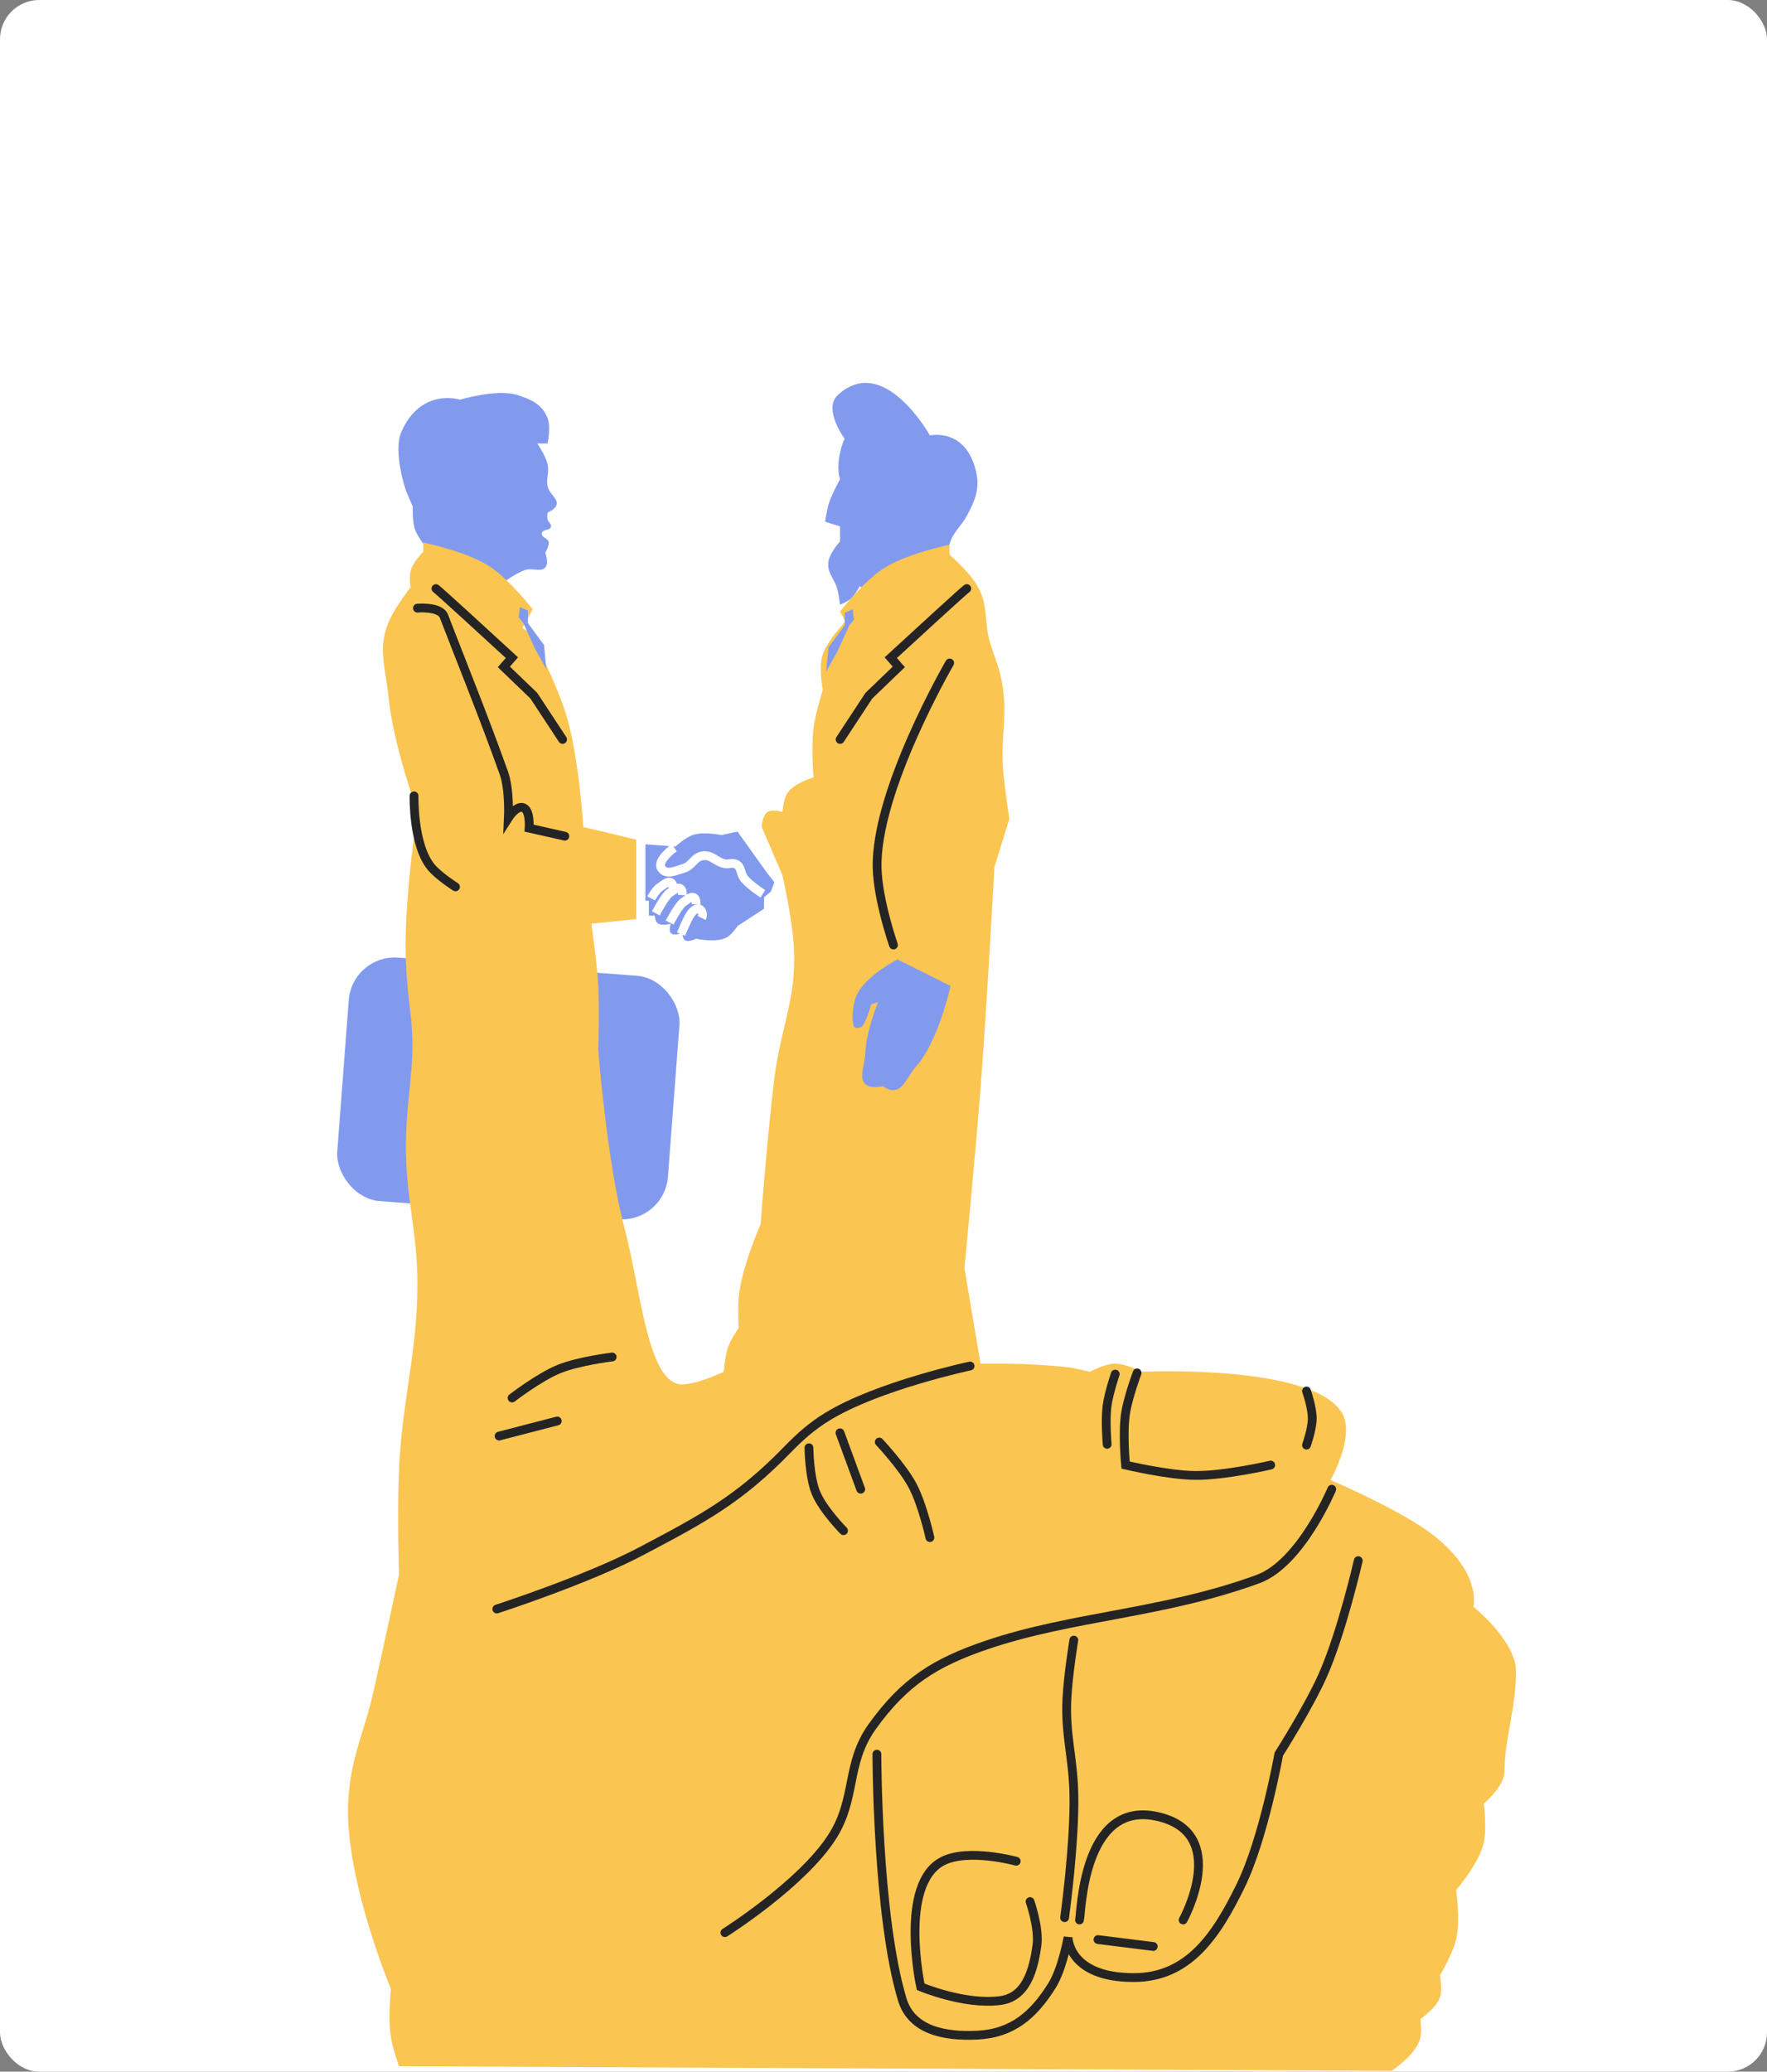 <?xml version="1.0" encoding="UTF-8"?> <svg xmlns="http://www.w3.org/2000/svg" width="360" height="422" viewBox="0 0 360 422" fill="none"><rect x="0" y="0" width="360" height="422" fill="#808080" stroke="none"/> <rect width="360" height="422" rx="8" fill="white"></rect> <path d="M171.151 97.608C171.151 97.608 170.387 95.652 171.151 92.211C171.621 90.1 172.09 89.396 172.09 89.396C172.09 89.396 167.611 83.321 170.682 80.48C180.066 71.8 189.451 88.692 189.451 88.692C189.451 88.692 196.723 87.05 198.835 95.965C199.676 99.515 198.677 101.898 196.958 105.115C195.852 107.185 193.897 108.678 193.439 110.98C193.095 112.708 193.908 114.264 193.908 114.264C193.908 114.264 192.635 114.633 191.797 114.734C189.968 114.952 187.105 114.264 187.105 114.264C187.105 114.264 183.99 115.165 182.178 116.141C179.822 117.411 176.782 120.364 176.782 120.364L175.14 119.426C175.14 119.426 174.221 121.209 173.263 122.006C172.538 122.61 171.151 123.179 171.151 123.179C171.151 123.179 170.911 121.455 170.682 120.364C170.172 117.925 168.343 116.713 168.805 114.264C169.141 112.489 171.151 110.276 171.151 110.276V107.226L168.102 106.288C168.102 106.288 168.41 104.113 168.805 102.769C169.43 100.645 171.151 97.608 171.151 97.608Z" fill="#829AEE"></path> <path d="M84.579 107.931C85.02 109.125 86.221 110.747 86.221 110.747L102.409 118.723C102.409 118.723 104.981 116.844 106.867 116.143C108.534 115.522 110.637 116.845 111.324 115.204C111.715 114.271 111.089 112.623 111.089 112.623C111.089 112.623 111.863 111.265 111.797 110.512C111.715 109.572 110.256 109.543 110.386 108.635C110.515 107.728 112.199 108.142 112.262 107.228C112.305 106.614 111.692 106.42 111.559 105.82C111.439 105.283 111.559 104.412 111.559 104.412C111.559 104.412 112.769 103.899 113.201 103.239C114.17 101.759 111.882 100.756 111.559 99.016C111.24 97.305 111.947 96.256 111.559 94.559C111.147 92.761 109.447 90.336 109.447 90.336H111.559C111.559 90.336 112.27 87.061 111.559 85.175C110.498 82.363 108.08 81.3 105.459 80.482C101.165 79.143 93.729 81.421 93.729 81.421C93.729 81.421 85.76 78.84 81.768 87.99C80.009 92.021 82.702 99.955 82.702 99.955L84.11 103.239C84.11 103.239 83.941 106.204 84.579 107.931Z" fill="#829AEE"></path> <rect x="71.766" y="194.357" width="67.566" height="49.736" rx="9.384" transform="rotate(4.346 71.766 194.357)" fill="#829AEE"></rect> <path d="M79.649 415.026C80.049 417.371 81.291 420.891 81.291 420.891L283.521 421.83C283.521 421.83 288.674 418.461 289.386 415.026C289.684 413.591 289.386 411.272 289.386 411.272C289.386 411.272 292.664 409.04 293.375 406.815C293.904 405.157 293.375 402.357 293.375 402.357C293.375 402.357 295.927 398.114 296.659 395.085C297.585 391.255 296.659 384.997 296.659 384.997C296.659 384.997 301.34 379.626 302.29 375.378C302.969 372.338 302.29 367.401 302.29 367.401C302.29 367.401 306.513 363.882 306.513 360.832C306.513 354.263 308.859 348.164 308.859 340.422C308.859 334.272 300.178 327.284 300.178 327.284C300.178 327.284 302.29 319.307 289.386 310.861C282.667 306.463 271.087 301.477 271.087 301.477C271.087 301.477 276.144 292.531 273.433 287.87C267.567 277.782 232.612 279.424 232.612 279.424C232.612 279.424 229.27 277.695 226.981 277.782C224.955 277.859 222.055 279.424 222.055 279.424C222.055 279.424 218.952 278.658 217.362 278.486C208.68 277.547 199.767 277.782 199.767 277.782L196.483 258.31C196.483 258.31 198.658 236.018 199.767 221.711C201.129 204.139 202.582 176.667 202.582 176.667L205.632 166.813C205.632 166.813 204.815 161.392 204.459 157.898C203.642 149.873 205.689 145.085 203.755 137.253C203.11 134.637 202.369 133.279 201.644 130.684C200.459 126.444 201.373 123.54 199.298 119.658C197.494 116.282 192.729 112.385 192.729 112.385L181.232 118.25L173.49 125.053L169.972 129.276C169.972 129.276 168.205 131.553 167.626 133.265C166.716 135.955 167.626 140.537 167.626 140.537C167.626 140.537 166.162 145.196 165.749 148.279C165.227 152.184 165.749 158.367 165.749 158.367C165.749 158.367 161.613 159.531 160.353 161.652C159.581 162.951 159.415 165.406 159.415 165.406C159.415 165.406 157.362 164.755 156.365 165.406C155.296 166.103 155.192 168.456 155.192 168.456L159.415 178.309C159.415 178.309 161.499 187.395 161.761 193.324C162.219 203.693 159.057 209.301 157.773 219.6C156.326 231.197 154.957 249.395 154.957 249.395C154.957 249.395 150.992 258.313 150.5 264.409C150.308 266.784 150.5 270.509 150.5 270.509C150.5 270.509 148.716 272.934 148.153 274.967C147.688 276.644 147.45 279.424 147.45 279.424C147.45 279.424 142.594 281.805 139.239 282.005C131.966 282.437 130.655 263.115 127.274 250.333C123.58 236.366 121.878 213.734 121.878 213.734C121.878 213.734 122.174 205.719 121.878 200.597C121.596 195.718 120.47 188.162 120.47 188.162L129.62 187.224V171.036L118.828 168.456C118.828 168.456 117.983 154.145 115.309 145.464C113.28 138.876 108.271 129.276 108.271 129.276L86.218 112.385C86.218 112.385 84.066 114.568 83.637 116.373C83.341 117.621 83.637 119.658 83.637 119.658C83.637 119.658 80.441 123.697 79.18 126.696C76.897 132.124 78.594 136.161 79.18 142.18C80.085 151.491 85.045 165.406 85.045 165.406C85.045 165.406 82.148 183.971 82.699 195.904C82.89 200.039 83.111 202.091 83.637 206.462C84.857 216.599 82.788 222.762 82.699 232.972C82.6 244.278 85.081 250.522 85.045 261.829C85.001 275.649 81.88 285.557 81.291 299.366C80.897 308.611 81.291 320.715 81.291 320.715C81.291 320.715 78.219 335.173 76.13 344.41C74.178 353.037 71.562 357.638 70.969 366.463C69.929 381.92 79.649 405.173 79.649 405.173C79.649 405.173 79.002 411.233 79.649 415.026Z" fill="#FAC551"></path> <path d="M101.219 327.756C101.219 327.756 119.635 321.781 130.544 316.025C143.065 309.42 150.468 305.526 160.339 295.38C163.056 292.588 165.43 290.491 168.551 288.576C178.873 282.241 197.642 278.254 197.642 278.254" stroke="#242424" stroke-width="1.791" stroke-linecap="round"></path> <path d="M231.666 279.662C231.666 279.662 229.831 284.578 229.32 287.873C228.688 291.947 229.32 298.431 229.32 298.431C229.32 298.431 237.838 300.468 243.396 300.542C249.499 300.624 258.88 298.431 258.88 298.431" stroke="#242424" stroke-width="1.791" stroke-linecap="round"></path> <path d="M266.18 283.342C266.18 283.342 267.372 286.726 267.353 288.972C267.334 291.129 266.18 294.368 266.18 294.368" stroke="#242424" stroke-width="1.791" stroke-linecap="round"></path> <path d="M227.21 279.896C227.21 279.896 225.923 283.7 225.567 286.231C225.135 289.316 225.567 294.207 225.567 294.207" stroke="#242424" stroke-width="1.791" stroke-linecap="round"></path> <path d="M164.812 294.908C164.812 294.908 164.857 300.71 166.22 304.058C167.63 307.52 171.851 311.8 171.851 311.8" stroke="#242424" stroke-width="1.791" stroke-linecap="round"></path> <path d="M171.133 291.857L175.356 303.353" stroke="#242424" stroke-width="1.791" stroke-linecap="round"></path> <path d="M179.133 293.736C179.133 293.736 183.89 298.779 185.936 302.651C187.967 306.494 189.455 313.209 189.455 313.209" stroke="#242424" stroke-width="1.791" stroke-linecap="round"></path> <path d="M101.68 292.525L113.535 289.453" stroke="#242424" stroke-width="1.791" stroke-linecap="round"></path> <path d="M104.328 284.773C104.328 284.773 109.814 280.535 113.869 278.879C117.892 277.236 124.721 276.415 124.721 276.415" stroke="#242424" stroke-width="1.791" stroke-linecap="round"></path> <path d="M147.688 393.677C147.688 393.677 163.334 383.813 169.506 374.204C174.565 366.328 172.253 359.284 177.717 351.682C184.275 342.558 190.532 338.622 201.178 335.025C218.538 329.16 237.072 328.691 256.31 321.653C264.991 318.477 271.325 303.354 271.325 303.354" stroke="#242424" stroke-width="1.791" stroke-linecap="round"></path> <path d="M178.656 357.316C178.656 357.316 178.654 390.161 183.818 407.287C185.722 413.604 192.476 414.872 199.067 414.56C206.199 414.222 210.528 410.524 214.316 404.472C216.468 401.034 217.601 394.618 217.601 394.618C217.601 394.618 217.601 402.83 230.973 402.83C242.213 402.83 247.866 394.163 252.792 384.061C257.482 374.442 260.534 357.316 260.534 357.316C260.534 357.316 266.535 347.878 269.449 341.363C273.364 332.606 276.721 317.902 276.721 317.902" stroke="#242424" stroke-width="1.791" stroke-linecap="round"></path> <path d="M218.775 334.086C218.775 334.086 217.607 341.146 217.367 346.051C217.012 353.317 218.574 357.782 218.775 365.054C219.052 375.063 216.898 390.626 216.898 390.626" stroke="#242424" stroke-width="1.791" stroke-linecap="round"></path> <path d="M207.04 379.131C207.04 379.131 197.231 376.433 192.026 379.131C183.026 383.796 187.568 404.703 187.568 404.703C187.568 404.703 196.482 408.456 203.756 407.518C208.998 406.842 210.537 401.492 211.263 396.257C211.748 392.766 209.856 387.342 209.856 387.342" stroke="#242424" stroke-width="1.791" stroke-linecap="round"></path> <path d="M219.93 391.097C220.305 390.159 220.399 366.699 235.648 369.983C250.898 373.267 241.044 391.097 241.044 391.097" stroke="#242424" stroke-width="1.791" stroke-linecap="round"></path> <path d="M223.695 395.088L234.956 396.496" stroke="#242424" stroke-width="1.791" stroke-linecap="round"></path> <path d="M137.592 172.444L131.492 171.975V183.471H132.196V186.521H133.369C133.369 186.521 133.464 187.486 133.838 187.928C134.551 188.771 136.654 188.163 136.654 188.163C136.654 188.163 136.196 189.467 136.654 190.04C137.226 190.755 139 190.04 139 190.04C139 190.04 139.047 191.051 139.469 191.447C140.14 192.078 141.815 191.213 141.815 191.213C141.815 191.213 146.289 192.236 148.384 190.744C149.282 190.104 150.261 188.632 150.261 188.632L155.657 185.113V182.767L157.064 181.594L157.768 179.717L156.126 177.606L150.261 169.395L146.976 170.098C146.976 170.098 143.268 169.328 141.111 170.098C139.556 170.654 137.592 172.444 137.592 172.444Z" fill="#829AEE"></path> <path d="M137.356 172.678C137.356 172.678 133.677 175.31 134.775 176.901C135.764 178.333 137.558 177.378 139.232 176.901C141.016 176.392 141.381 174.56 143.221 174.32C145.146 174.068 145.98 175.784 147.913 175.962C148.643 176.029 149.098 175.72 149.79 175.962C151.11 176.424 150.771 177.938 151.666 179.012C152.876 180.463 155.42 182.062 155.42 182.062" stroke="white" stroke-width="1.791"></path> <path d="M132.664 183.003C132.664 183.003 133.548 181.282 134.541 180.657C135.35 180.147 136.294 179.202 136.887 179.953C137.177 180.32 137.122 181.126 137.122 181.126" stroke="white" stroke-width="1.791"></path> <path d="M133.625 186.052C133.625 186.052 135.447 182.499 136.44 181.874C137.25 181.364 138.193 180.419 138.786 181.17C139.076 181.536 139.021 182.343 139.021 182.343" stroke="white" stroke-width="1.791"></path> <path d="M136.43 187.931C136.43 187.931 138.252 184.378 139.245 183.753C140.054 183.243 140.998 182.298 141.591 183.049C141.881 183.415 141.826 184.222 141.826 184.222" stroke="white" stroke-width="1.791"></path> <path d="M138.758 190.275C138.758 190.275 139.984 187.263 140.635 186.287C141.104 185.584 142.07 184.673 142.746 185.349C143.45 186.053 142.981 186.991 142.981 186.991" stroke="white" stroke-width="1.791"></path> <path d="M86.234 110.51V112.621L92.803 117.783L106.176 128.34L108.522 124.117C108.522 124.117 103.839 118.082 99.841 115.436C95.129 112.317 86.234 110.51 86.234 110.51Z" fill="#FAC551"></path> <path d="M105.68 125.762L105.914 123.65L107.557 124.354V126.935L110.841 131.392L111.31 136.319L108.964 132.096L106.618 126.935L105.68 125.762Z" fill="#829AEE"></path> <path d="M193.43 110.975V113.086L186.861 118.247L173.488 128.805L171.142 124.582C171.142 124.582 175.825 118.547 179.823 115.901C184.535 112.782 193.43 110.975 193.43 110.975Z" fill="#FAC551"></path> <path d="M173.961 126.229L173.726 124.117L172.084 124.821V127.402L168.8 131.859L168.33 136.786L170.676 132.563L173.023 127.402L173.961 126.229Z" fill="#829AEE"></path> <path d="M174.187 203.651C175.423 199.151 182.868 195.439 182.868 195.439L193.66 200.835C193.66 200.835 191.263 212.048 186.621 217.258C184.764 219.343 183.911 222.717 181.225 221.95C180.634 221.781 179.818 221.246 179.818 221.246C179.818 221.246 178.026 221.648 177.003 221.246C174.516 220.27 176.211 217.112 176.299 214.443C176.435 210.289 178.879 204.12 178.879 204.12L177.472 204.589C177.472 204.589 176.768 207.404 175.83 208.812C175.42 209.427 174.656 209.516 174.187 209.281C173.527 208.951 173.557 205.948 174.187 203.651Z" fill="#829AEE"></path> <path d="M84.355 162.119C84.355 162.119 84.109 172.195 87.874 176.665C89.469 178.558 92.801 180.653 92.801 180.653" stroke="#242424" stroke-width="1.791" stroke-linecap="round"></path> <path d="M85.047 123.88C85.047 123.88 89.656 123.465 90.443 125.522C93.493 133.5 98.185 144.995 102.642 157.429C103.855 160.81 103.581 166.578 103.581 166.578C103.581 166.578 105.036 164.272 106.396 164.467C108.117 164.713 107.804 168.69 107.804 168.69L115.076 170.332" stroke="#242424" stroke-width="1.791" stroke-linecap="round"></path> <path d="M88.812 119.893C89.376 120.268 99.37 129.433 104.296 133.969L102.654 135.846L108.754 141.711L114.619 150.626" stroke="#242424" stroke-width="1.791" stroke-linecap="round"></path> <path d="M193.483 135.046C193.483 135.046 178.246 161.248 178.704 176.901C178.897 183.531 182.03 192.499 182.03 192.499" stroke="#242424" stroke-width="1.791" stroke-linecap="round"></path> <path d="M196.961 119.893C196.398 120.268 186.404 129.433 181.477 133.969L183.119 135.846L177.019 141.711L171.154 150.626" stroke="#242424" stroke-width="1.791" stroke-linecap="round"></path> </svg> 